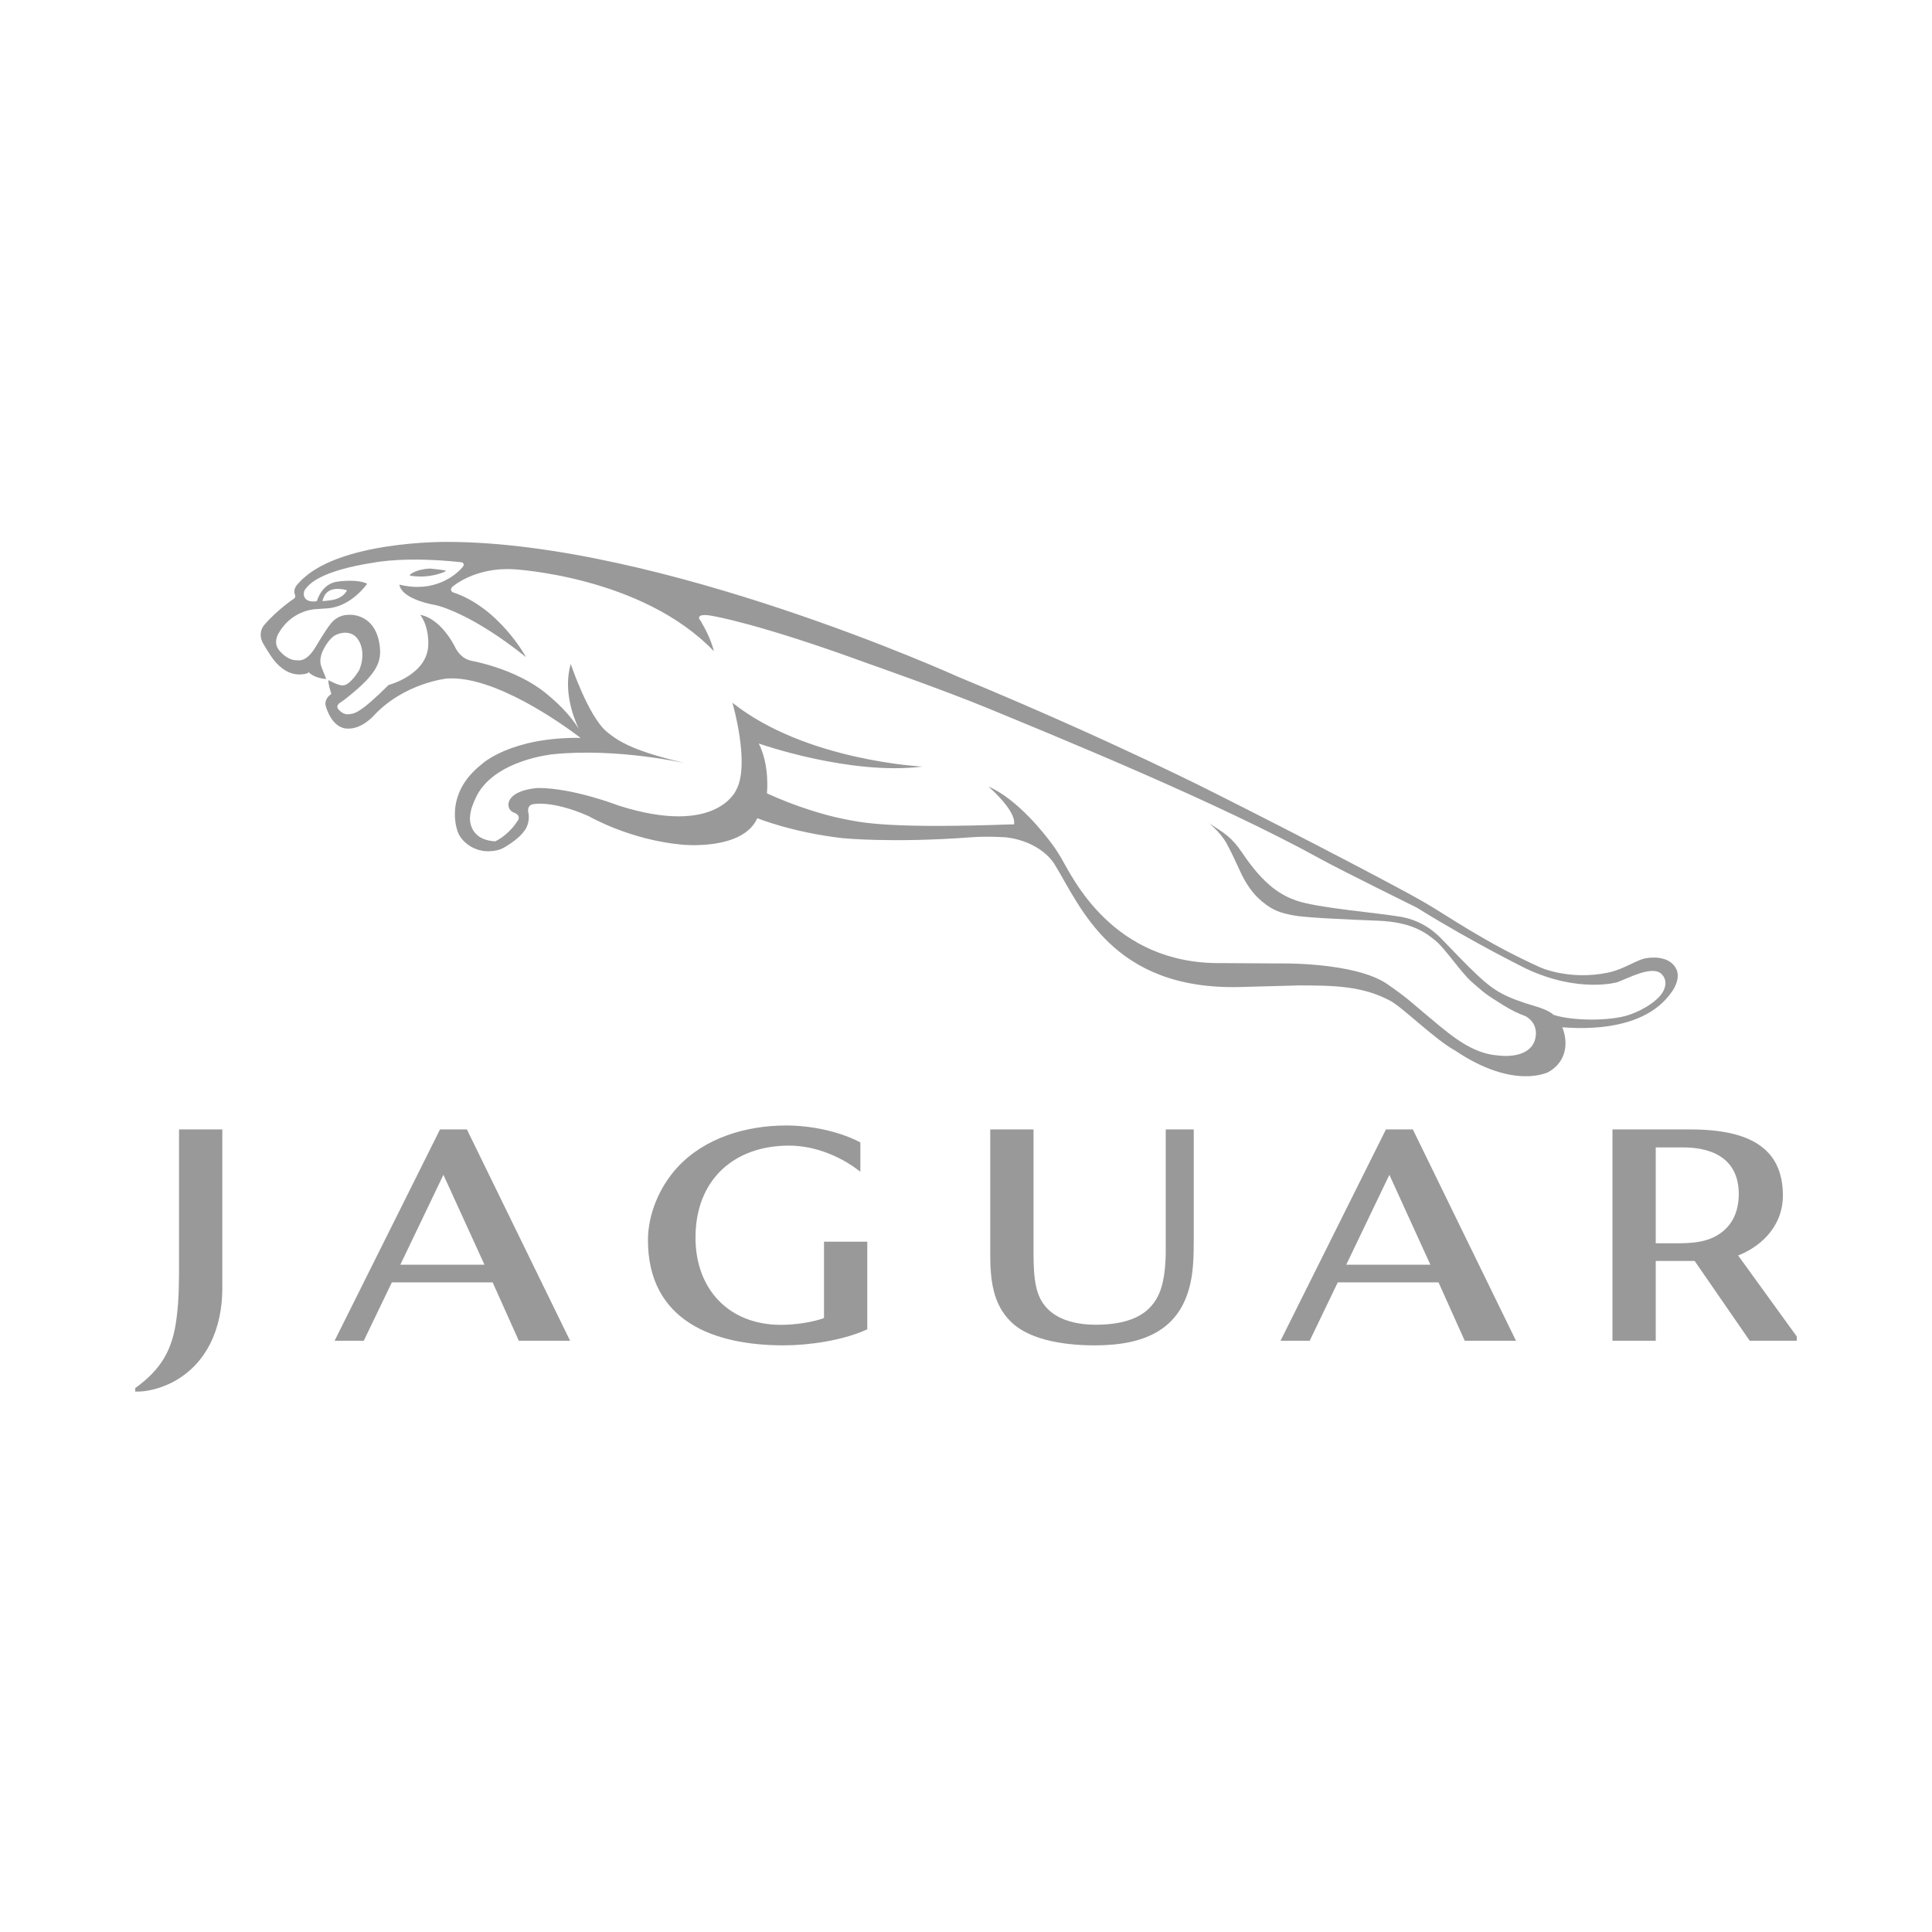 <svg width="100" height="100" viewBox="0 0 100 100" fill="none" xmlns="http://www.w3.org/2000/svg">
<g clip-path="url(#clip0_919_6480)">
<path d="M61.502 66.5C60.985 68.642 59.37 69.544 56.665 69.544C54.829 69.544 53.214 69.175 52.384 68.343C51.483 67.459 51.347 66.24 51.347 64.938V58.551H53.403V64.829C53.403 66.247 53.519 67.093 54.073 67.716C54.702 68.446 55.789 68.66 56.706 68.66C58.645 68.66 59.937 68.032 60.287 66.326C60.368 65.933 60.431 65.451 60.431 64.708V58.551H61.696V64.278C61.696 65.347 61.635 65.951 61.502 66.5Z" fill="#999999"/>
<path d="M61.502 66.5C60.985 68.642 59.37 69.544 56.665 69.544C54.829 69.544 53.214 69.175 52.384 68.343C51.483 67.459 51.347 66.24 51.347 64.938V58.551H53.403V64.829C53.403 66.247 53.519 67.093 54.073 67.716C54.702 68.446 55.789 68.66 56.706 68.66C58.645 68.66 59.937 68.032 60.287 66.326C60.368 65.933 60.431 65.451 60.431 64.708V58.551H61.696V64.278C61.696 65.347 61.635 65.951 61.502 66.5Z" fill="#999999" stroke="#999999" stroke-width="0.184"/>
<path d="M71.916 60.59L69.535 65.554H74.179L71.916 60.59ZM75.874 69.306L74.518 66.285H69.184L67.732 69.306H66.428L71.793 58.551H73.071L78.32 69.306H75.874Z" fill="#999999"/>
<path d="M71.916 60.59L69.535 65.554H74.179L71.916 60.59ZM75.874 69.306L74.518 66.285H69.184L67.732 69.306H66.428L71.793 58.551H73.071L78.32 69.306H75.874Z" fill="#999999" stroke="#999999" stroke-width="0.184"/>
<path d="M22.953 60.59L20.575 65.554H25.22L22.953 60.59ZM26.913 69.306L25.56 66.285H20.224L18.771 69.306H17.467L22.832 58.551H24.109L29.361 69.306H26.913Z" fill="#999999"/>
<path d="M22.953 60.59L20.575 65.554H25.22L22.953 60.59ZM26.913 69.306L25.56 66.285H20.224L18.771 69.306H17.467L22.832 58.551H24.109L29.361 69.306H26.913Z" fill="#999999" stroke="#999999" stroke-width="0.184"/>
<path d="M40.557 69.543C37.005 69.543 33.63 68.321 33.63 64.191C33.63 62.849 34.226 61.473 35.125 60.489C36.535 58.958 38.677 58.347 40.699 58.347C41.922 58.347 43.338 58.625 44.44 59.185V60.462C43.441 59.717 42.126 59.204 40.844 59.204C37.922 59.204 35.907 61.032 35.907 64.055C35.907 66.792 37.685 68.666 40.42 68.666C41.117 68.666 42.08 68.542 42.742 68.288V64.361H44.798V68.746C43.592 69.289 41.881 69.543 40.557 69.543Z" fill="#999999"/>
<path d="M40.557 69.543C37.005 69.543 33.63 68.321 33.63 64.191C33.63 62.849 34.226 61.473 35.125 60.489C36.535 58.958 38.677 58.347 40.699 58.347C41.922 58.347 43.338 58.625 44.44 59.185V60.462C43.441 59.717 42.126 59.204 40.844 59.204C37.922 59.204 35.907 61.032 35.907 64.055C35.907 66.792 37.685 68.666 40.42 68.666C41.117 68.666 42.08 68.542 42.742 68.288V64.361H44.798V68.746C43.592 69.289 41.881 69.543 40.557 69.543Z" fill="#999999" stroke="#999999" stroke-width="0.184"/>
<path d="M87.121 59.297H85.609V64.443H86.931C88.039 64.443 88.702 64.236 89.219 63.819C89.764 63.382 90.09 62.71 90.09 61.803C90.09 59.985 88.769 59.297 87.121 59.297ZM90.614 69.306L87.764 65.176H85.609V69.306H83.553V58.551H87.443C89.021 58.551 90.6 58.78 91.48 59.751C91.94 60.259 92.19 60.965 92.19 61.874C92.19 63.536 90.937 64.543 89.82 64.939L92.981 69.306L90.614 69.306Z" fill="#999999"/>
<path d="M87.121 59.297H85.609V64.443H86.931C88.039 64.443 88.702 64.236 89.219 63.819C89.764 63.382 90.09 62.71 90.09 61.803C90.09 59.985 88.769 59.297 87.121 59.297ZM90.614 69.306L87.764 65.176H85.609V69.306H83.553V58.551H87.443C89.021 58.551 90.6 58.78 91.48 59.751C91.94 60.259 92.19 60.965 92.19 61.874C92.19 63.536 90.937 64.543 89.82 64.939L92.981 69.306L90.614 69.306Z" fill="#999999" stroke="#999999" stroke-width="0.184"/>
<path d="M8.78 71.517C8.237 71.772 7.643 71.941 7.031 71.941C8.44 70.922 9.036 69.886 9.239 68.17C9.359 67.217 9.359 66.265 9.359 65.314V58.551H11.415V66.691C11.415 68.678 10.65 70.6 8.78 71.517Z" fill="#999999"/>
<path d="M8.78 71.517C8.237 71.772 7.643 71.941 7.031 71.941C8.44 70.922 9.036 69.886 9.239 68.17C9.359 67.217 9.359 66.265 9.359 65.314V58.551H11.415V66.691C11.415 68.678 10.65 70.6 8.78 71.517Z" fill="#999999" stroke="#999999" stroke-width="0.184"/>
<path d="M21.708 29.84C22.447 29.862 23.081 29.586 23.083 29.547C23.085 29.507 22.265 29.429 22.265 29.429C21.515 29.461 21.209 29.739 21.205 29.772C21.2 29.803 21.4 29.829 21.708 29.84Z" fill="#999999"/>
<path d="M16.689 31.111C16.689 31.111 16.733 30.954 16.753 30.92C16.772 30.884 16.879 30.521 17.398 30.482C17.398 30.482 17.659 30.459 17.96 30.552C17.96 30.552 17.787 30.998 17.078 31.073C17.078 31.073 16.799 31.114 16.689 31.111ZM86.115 51.251C85.938 51.686 85.184 52.241 84.297 52.537C83.361 52.85 81.407 52.858 80.407 52.526C80.407 52.526 80.197 52.297 79.493 52.091C77.858 51.61 77.33 51.274 76.5 50.501C75.913 49.955 75.268 49.27 74.642 48.625C74.364 48.337 73.686 47.659 72.495 47.452C71.252 47.237 68.201 47.004 67.078 46.607C66.322 46.339 65.427 45.829 64.302 44.148C63.763 43.34 63.355 43.105 62.577 42.609C62.577 42.609 63.171 43.078 63.483 43.647C63.934 44.474 64.15 45.069 64.396 45.508C64.644 45.951 64.93 46.345 65.378 46.705C65.933 47.15 66.292 47.248 66.919 47.375C67.519 47.497 69.566 47.587 71.323 47.656C73.05 47.723 73.788 48.258 74.328 48.711C74.825 49.13 75.616 50.327 76.171 50.818C76.913 51.47 76.933 51.479 77.795 52.02C78.23 52.293 78.614 52.472 78.968 52.599C79.759 53.064 79.432 53.876 79.432 53.876C79.205 54.522 78.389 54.754 77.435 54.619C75.995 54.492 74.755 53.29 73.707 52.428C73.131 51.953 72.927 51.716 71.816 50.944C70.125 49.771 66.152 49.868 66.152 49.868L63.241 49.85C57.57 49.933 55.495 45.37 54.929 44.413C54.733 44.08 54.552 43.811 54.38 43.591C54.115 43.235 52.692 41.377 51.167 40.713C51.167 40.713 52.631 41.98 52.484 42.672C52.17 42.668 51.814 42.689 51.388 42.701C45.675 42.868 44.487 42.552 43.585 42.372C42.681 42.19 41.167 41.74 39.695 41.063C39.695 41.063 39.859 39.655 39.275 38.485C39.275 38.485 43.99 40.15 47.742 39.678C47.742 39.678 41.687 39.382 37.909 36.372C37.909 36.372 38.841 39.554 38.105 40.89C38.105 40.89 37.112 43.316 32.021 41.697C32.021 41.697 29.68 40.786 27.86 40.786C27.86 40.786 26.489 40.843 26.325 41.557C26.325 41.557 26.236 41.899 26.594 42.061C26.594 42.061 26.991 42.174 26.803 42.469C26.494 42.956 26.066 43.333 25.64 43.546C24.22 43.476 24.325 42.31 24.325 42.31C24.351 41.897 24.484 41.608 24.611 41.323C25.503 39.327 28.64 39.037 28.64 39.037C31.977 38.704 35.475 39.505 35.475 39.505C32.972 38.908 32.121 38.47 31.406 37.874C30.443 37.069 29.542 34.367 29.542 34.367C29.158 35.692 29.634 37.031 29.955 37.719C29.48 36.962 28.805 36.323 28.202 35.84C26.661 34.605 24.424 34.206 24.424 34.206C23.778 34.095 23.522 33.426 23.522 33.426C22.693 31.9 21.755 31.828 21.755 31.828C22.217 32.461 22.168 33.327 22.168 33.327C22.168 34.924 20.115 35.454 20.115 35.454C18.579 36.98 18.313 36.948 18.013 36.97C17.713 36.992 17.491 36.681 17.491 36.681C17.394 36.535 17.556 36.404 17.556 36.404C17.815 36.242 18.061 36.03 18.061 36.03C19.558 34.828 19.768 34.213 19.647 33.374C19.403 31.698 18.051 31.822 18.051 31.822C17.416 31.822 17.102 32.306 17.102 32.306C16.857 32.598 16.321 33.511 16.321 33.511C15.849 34.291 15.427 34.176 15.427 34.176C14.906 34.21 14.529 33.748 14.529 33.748C14.509 33.73 14.494 33.708 14.476 33.69C14.091 33.276 14.423 32.775 14.423 32.775C15.058 31.653 16.154 31.542 16.303 31.533C16.453 31.524 16.958 31.487 16.958 31.487C18.196 31.396 19.005 30.213 19.005 30.213C18.483 29.961 17.551 30.095 17.551 30.095C16.643 30.156 16.404 31.119 16.402 31.119C15.616 31.235 15.656 30.631 15.824 30.472C15.957 30.316 16.424 29.558 19.434 29.106C19.434 29.106 21.031 28.79 23.866 29.101C23.971 29.112 24.072 29.203 23.938 29.361C23.581 29.78 22.466 30.708 20.677 30.259C20.677 30.259 20.645 30.974 22.596 31.332C22.596 31.332 24.355 31.706 27.228 34.014C27.228 34.014 25.836 31.438 23.428 30.653C23.428 30.653 23.249 30.54 23.411 30.376C23.411 30.376 24.551 29.355 26.562 29.463C26.562 29.463 33.211 29.804 36.949 33.705C36.949 33.705 36.82 33.055 36.25 32.112C36.25 32.112 36.136 31.999 36.202 31.917C36.202 31.917 36.25 31.754 36.901 31.885C36.901 31.885 39.274 32.275 44.784 34.291C44.784 34.291 48.914 35.738 51.166 36.672C54.552 38.075 63.033 41.516 68.391 44.481C69.347 45.01 73.331 46.978 73.331 46.978C76.309 48.827 79.05 50.165 79.05 50.165C81.749 51.412 83.711 50.84 83.711 50.84C84.338 50.604 85.535 49.954 86.002 50.416C86.24 50.652 86.254 50.96 86.115 51.251ZM86.786 50.204C86.433 49.383 85.298 49.584 85.298 49.584C84.778 49.616 84.123 50.16 83.212 50.347C81.253 50.751 79.755 50.085 79.755 50.085C76.868 48.792 74.913 47.384 73.642 46.657C72.371 45.929 67.665 43.458 62.959 41.092C62.959 41.092 57.568 38.329 49.591 35.031C49.591 35.031 34.201 28.049 23.132 28.049C23.132 28.049 17.398 27.977 15.456 30.183C15.456 30.183 15.114 30.467 15.281 30.816C15.281 30.816 15.304 30.912 15.232 30.974C15.232 30.974 14.378 31.535 13.683 32.341C13.683 32.341 13.311 32.722 13.61 33.29C13.61 33.29 13.981 33.936 14.215 34.214C14.451 34.49 14.923 34.975 15.644 34.903C15.963 34.87 15.973 34.79 15.973 34.79C16.304 35.125 16.882 35.145 16.882 35.145C16.824 34.939 16.604 34.532 16.584 34.295C16.563 34.03 16.666 33.783 16.666 33.783C16.787 33.492 17.013 33.13 17.243 32.95C17.448 32.789 17.955 32.623 18.334 32.889C18.638 33.102 18.961 33.783 18.596 34.681C18.596 34.681 18.186 35.39 17.807 35.469L17.702 35.474C17.485 35.47 17.002 35.204 17.002 35.204C17.002 35.204 16.982 35.261 17.035 35.505C17.067 35.644 17.111 35.798 17.149 35.917L17.049 35.998C17.049 35.998 16.744 36.243 16.878 36.596C16.878 36.596 17.175 37.713 18.004 37.713C18.736 37.737 19.346 37.042 19.346 37.042C20.917 35.347 23.132 35.12 23.132 35.12C25.586 34.952 29.093 37.466 30.049 38.191C26.414 38.152 24.947 39.546 24.947 39.546C22.9 41.14 23.697 43.063 23.697 43.063C23.846 43.481 24.265 43.786 24.533 43.903C24.919 44.072 25.236 44.079 25.535 44.045C25.75 44.022 25.987 43.942 26.108 43.859C26.387 43.695 26.884 43.37 27.124 43.024C27.284 42.851 27.445 42.426 27.339 42.022C27.339 42.022 27.274 41.697 27.567 41.631C27.567 41.631 28.53 41.387 30.475 42.246C30.475 42.246 32.588 43.478 35.33 43.722C35.33 43.722 38.447 44.038 39.199 42.35C39.199 42.35 40.99 43.083 43.611 43.383C43.611 43.383 46.165 43.647 50.307 43.335C51.123 43.273 52.08 43.341 52.08 43.341C53.406 43.5 54.249 44.19 54.581 44.73C55.939 46.934 57.558 51.259 64.191 51.088L67.192 51.006C69.017 51.006 70.503 51.021 71.962 51.801C72.599 52.142 74.281 53.812 75.318 54.377C78.386 56.445 80.159 55.483 80.159 55.483C81.203 54.874 81.121 53.791 80.867 53.185C80.553 53.085 84.669 53.788 86.424 51.484C86.839 50.97 86.912 50.499 86.786 50.204Z" fill="#999999"/>
</g>
<defs>
<clipPath id="clip0_919_6480">
<rect width="86" height="86" fill="white" transform="translate(7 7)"/>
</clipPath>
</defs>
</svg>
